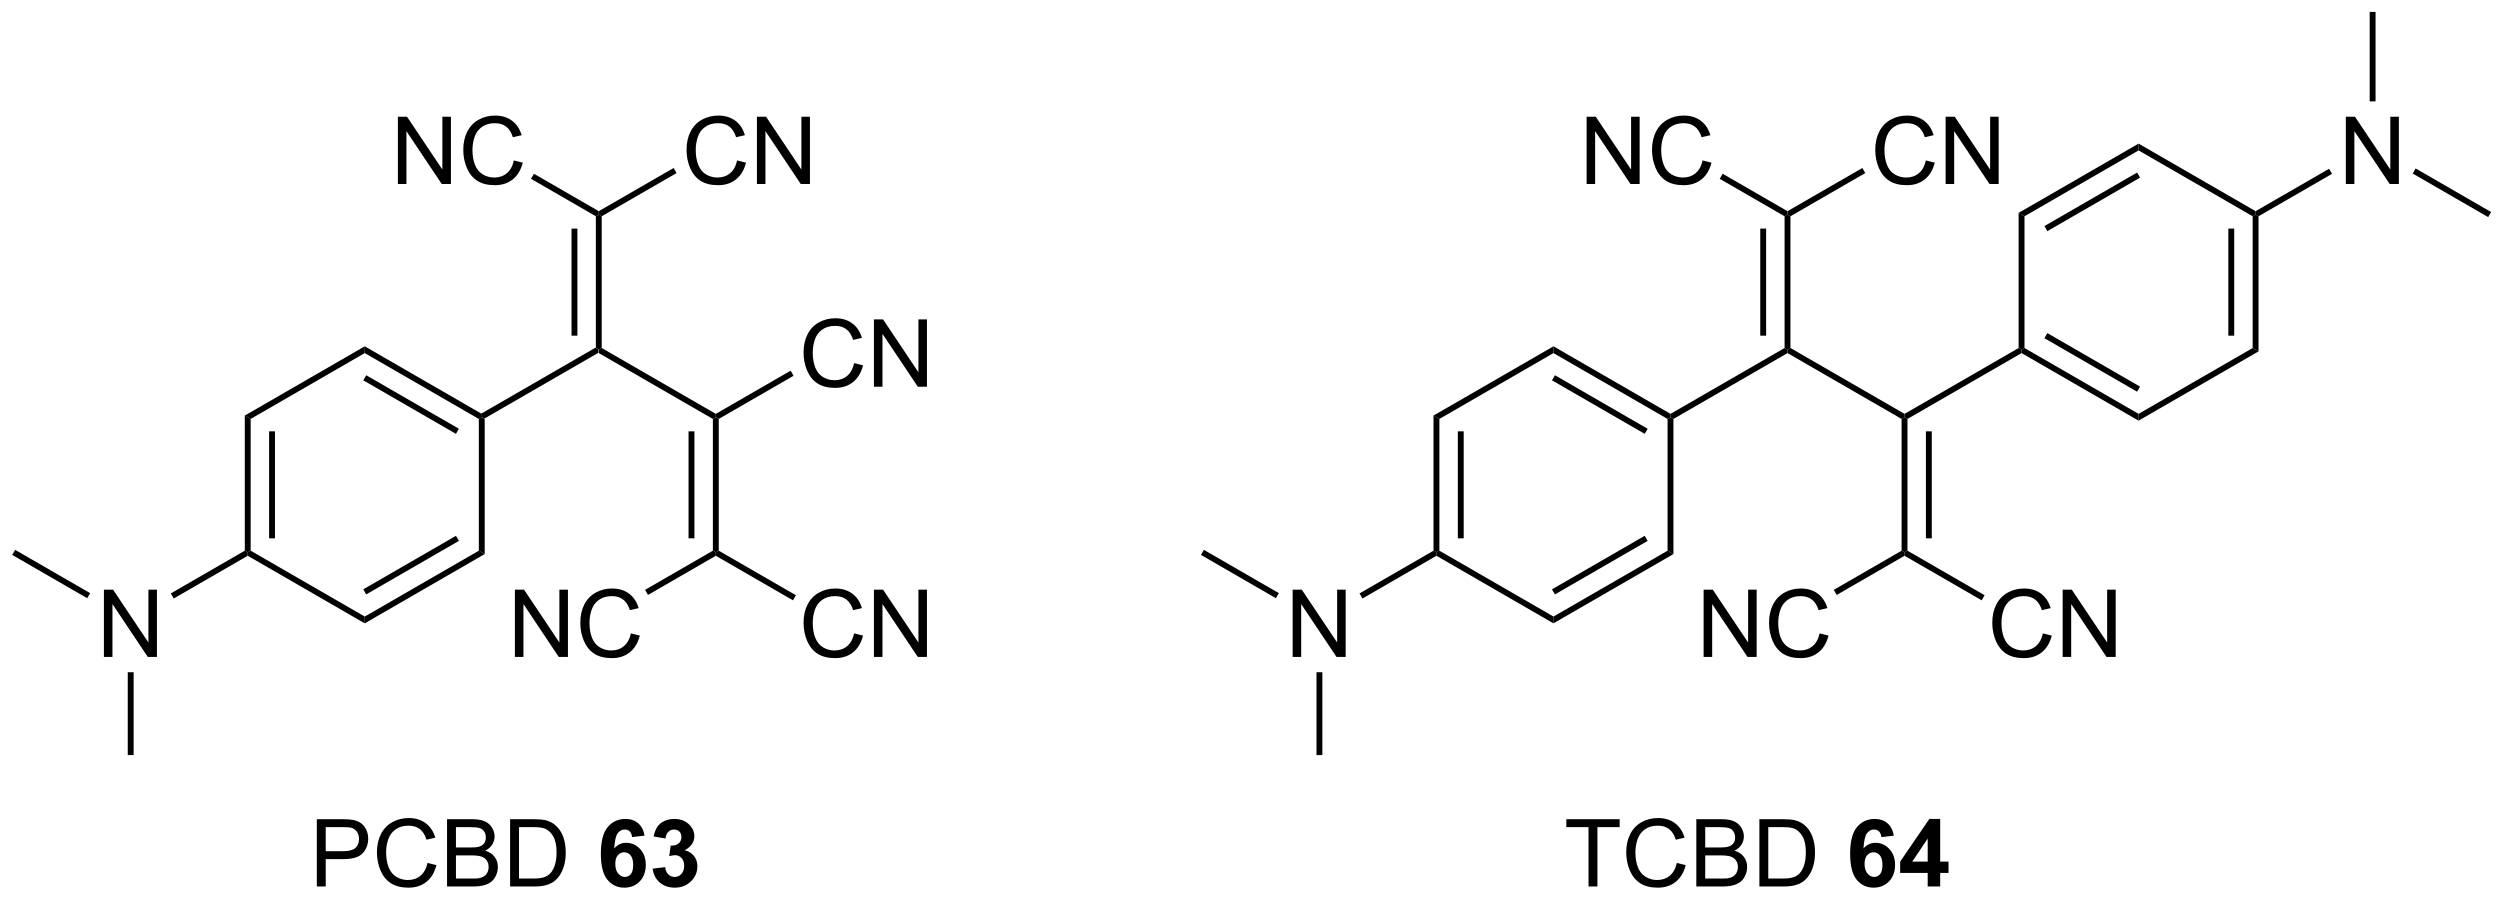 <?xml version="1.0" encoding="UTF-8"?>
<!DOCTYPE svg PUBLIC '-//W3C//DTD SVG 1.0//EN'
          'http://www.w3.org/TR/2001/REC-SVG-20010904/DTD/svg10.dtd'>
<svg stroke-dasharray="none" shape-rendering="auto" xmlns="http://www.w3.org/2000/svg" font-family="'Dialog'" text-rendering="auto" width="90" fill-opacity="1" color-interpolation="auto" color-rendering="auto" preserveAspectRatio="xMidYMid meet" font-size="12px" viewBox="0 0 90 33" fill="black" xmlns:xlink="http://www.w3.org/1999/xlink" stroke="black" image-rendering="auto" stroke-miterlimit="10" stroke-linecap="square" stroke-linejoin="miter" font-style="normal" stroke-width="1" height="33" stroke-dashoffset="0" font-weight="normal" stroke-opacity="1"
><!--Generated by the Batik Graphics2D SVG Generator--><defs id="genericDefs"
  /><g
  ><defs id="defs1"
    ><clipPath clipPathUnits="userSpaceOnUse" id="clipPath1"
      ><path d="M0.646 0.646 L219.65 0.646 L219.65 79.311 L0.646 79.311 L0.646 0.646 Z"
      /></clipPath
      ><clipPath clipPathUnits="userSpaceOnUse" id="clipPath2"
      ><path d="M96.75 55.718 L96.75 132.196 L309.665 132.196 L309.665 55.718 Z"
      /></clipPath
    ></defs
    ><g transform="scale(0.411,0.411) translate(-0.646,-0.646) matrix(1.029,0,0,1.029,-98.871,-56.666)"
    ><path d="M137.934 91.334 L137.684 91.19 L137.684 90.901 L147.394 85.296 L147.644 85.44 L147.644 85.729 Z" stroke="none" clip-path="url(#clipPath2)"
    /></g
    ><g transform="matrix(0.423,0,0,0.423,-40.897,-23.552)"
    ><path d="M147.644 85.729 L147.644 85.44 L147.894 85.296 L157.603 90.901 L157.603 91.19 L157.353 91.334 Z" stroke="none" clip-path="url(#clipPath2)"
    /></g
    ><g transform="matrix(0.423,0,0,0.423,-40.897,-23.552)"
    ><path d="M147.894 85.296 L147.644 85.44 L147.394 85.296 L147.394 74.084 L147.644 73.94 L147.894 74.084 ZM145.824 84.245 L145.824 75.135 L145.324 75.135 L145.324 84.245 Z" stroke="none" clip-path="url(#clipPath2)"
    /></g
    ><g transform="matrix(0.423,0,0,0.423,-40.897,-23.552)"
    ><path d="M130.546 71.34 L130.546 65.613 L131.324 65.613 L134.332 70.108 L134.332 65.613 L135.059 65.613 L135.059 71.34 L134.28 71.34 L131.272 66.84 L131.272 71.34 L130.546 71.34 ZM140.417 69.332 L141.175 69.522 Q140.938 70.457 140.318 70.949 Q139.698 71.439 138.805 71.439 Q137.878 71.439 137.297 71.061 Q136.719 70.684 136.414 69.97 Q136.112 69.254 136.112 68.434 Q136.112 67.538 136.453 66.874 Q136.797 66.207 137.427 65.861 Q138.057 65.514 138.815 65.514 Q139.675 65.514 140.261 65.952 Q140.846 66.389 141.078 67.184 L140.331 67.358 Q140.133 66.733 139.753 66.449 Q139.375 66.163 138.8 66.163 Q138.141 66.163 137.695 66.481 Q137.253 66.796 137.073 67.33 Q136.893 67.863 136.893 68.428 Q136.893 69.16 137.107 69.705 Q137.32 70.249 137.768 70.52 Q138.219 70.788 138.742 70.788 Q139.378 70.788 139.818 70.421 Q140.261 70.053 140.417 69.332 Z" stroke="none" clip-path="url(#clipPath2)"
    /></g
    ><g transform="matrix(0.423,0,0,0.423,-40.897,-23.552)"
    ><path d="M147.644 73.651 L147.644 73.94 L147.394 74.084 L141.874 70.897 L142.124 70.465 Z" stroke="none" clip-path="url(#clipPath2)"
    /></g
    ><g transform="matrix(0.423,0,0,0.423,-40.897,-23.552)"
    ><path d="M159.417 69.332 L160.175 69.522 Q159.938 70.457 159.318 70.949 Q158.699 71.439 157.805 71.439 Q156.878 71.439 156.298 71.061 Q155.719 70.684 155.415 69.97 Q155.113 69.254 155.113 68.434 Q155.113 67.538 155.454 66.874 Q155.798 66.207 156.428 65.861 Q157.058 65.514 157.816 65.514 Q158.675 65.514 159.261 65.952 Q159.847 66.389 160.079 67.184 L159.331 67.358 Q159.133 66.733 158.753 66.449 Q158.376 66.163 157.8 66.163 Q157.141 66.163 156.696 66.481 Q156.253 66.796 156.074 67.33 Q155.894 67.863 155.894 68.428 Q155.894 69.16 156.107 69.705 Q156.321 70.249 156.769 70.52 Q157.219 70.788 157.743 70.788 Q158.378 70.788 158.818 70.421 Q159.261 70.053 159.417 69.332 ZM161.101 71.34 L161.101 65.613 L161.88 65.613 L164.887 70.108 L164.887 65.613 L165.614 65.613 L165.614 71.34 L164.835 71.34 L161.827 66.84 L161.827 71.34 L161.101 71.34 Z" stroke="none" clip-path="url(#clipPath2)"
    /></g
    ><g transform="matrix(0.423,0,0,0.423,-40.897,-23.552)"
    ><path d="M147.894 74.084 L147.644 73.94 L147.644 73.651 L154.012 69.975 L154.262 70.407 Z" stroke="none" clip-path="url(#clipPath2)"
    /></g
    ><g transform="matrix(0.423,0,0,0.423,-40.897,-23.552)"
    ><path d="M169.377 86.582 L170.134 86.772 Q169.897 87.707 169.278 88.199 Q168.658 88.689 167.765 88.689 Q166.838 88.689 166.257 88.311 Q165.679 87.934 165.374 87.22 Q165.072 86.504 165.072 85.684 Q165.072 84.788 165.413 84.124 Q165.757 83.457 166.387 83.111 Q167.017 82.764 167.775 82.764 Q168.634 82.764 169.22 83.202 Q169.806 83.639 170.038 84.434 L169.291 84.608 Q169.093 83.983 168.713 83.699 Q168.335 83.413 167.759 83.413 Q167.101 83.413 166.655 83.731 Q166.213 84.046 166.033 84.58 Q165.853 85.113 165.853 85.678 Q165.853 86.41 166.067 86.955 Q166.28 87.499 166.728 87.77 Q167.179 88.038 167.702 88.038 Q168.338 88.038 168.778 87.671 Q169.22 87.303 169.377 86.582 ZM171.06 88.59 L171.06 82.863 L171.839 82.863 L174.847 87.358 L174.847 82.863 L175.573 82.863 L175.573 88.59 L174.795 88.59 L171.787 84.09 L171.787 88.59 L171.06 88.59 Z" stroke="none" clip-path="url(#clipPath2)"
    /></g
    ><g transform="matrix(0.423,0,0,0.423,-40.897,-23.552)"
    ><path d="M157.853 91.334 L157.603 91.19 L157.603 90.901 L163.971 87.225 L164.221 87.657 Z" stroke="none" clip-path="url(#clipPath2)"
    /></g
    ><g transform="matrix(0.423,0,0,0.423,-40.897,-23.552)"
    ><path d="M157.353 91.334 L157.603 91.19 L157.853 91.334 L157.853 102.546 L157.603 102.69 L157.353 102.546 ZM155.283 92.385 L155.283 101.495 L155.783 101.495 L155.783 92.385 Z" stroke="none" clip-path="url(#clipPath2)"
    /></g
    ><g transform="matrix(0.423,0,0,0.423,-40.897,-23.552)"
    ><path d="M169.377 109.582 L170.134 109.772 Q169.897 110.707 169.278 111.199 Q168.658 111.689 167.765 111.689 Q166.838 111.689 166.257 111.311 Q165.679 110.934 165.374 110.22 Q165.072 109.504 165.072 108.684 Q165.072 107.788 165.413 107.124 Q165.757 106.457 166.387 106.111 Q167.017 105.764 167.775 105.764 Q168.634 105.764 169.22 106.202 Q169.806 106.639 170.038 107.434 L169.291 107.608 Q169.093 106.983 168.713 106.699 Q168.335 106.413 167.759 106.413 Q167.101 106.413 166.655 106.731 Q166.213 107.046 166.033 107.58 Q165.853 108.113 165.853 108.678 Q165.853 109.41 166.067 109.955 Q166.28 110.499 166.728 110.77 Q167.179 111.038 167.702 111.038 Q168.338 111.038 168.778 110.671 Q169.22 110.303 169.377 109.582 ZM171.06 111.59 L171.06 105.863 L171.839 105.863 L174.847 110.358 L174.847 105.863 L175.573 105.863 L175.573 111.59 L174.795 111.59 L171.787 107.09 L171.787 111.59 L171.06 111.59 Z" stroke="none" clip-path="url(#clipPath2)"
    /></g
    ><g transform="matrix(0.423,0,0,0.423,-40.897,-23.552)"
    ><path d="M157.603 102.979 L157.603 102.69 L157.853 102.546 L164.419 106.337 L164.169 106.77 Z" stroke="none" clip-path="url(#clipPath2)"
    /></g
    ><g transform="matrix(0.423,0,0,0.423,-40.897,-23.552)"
    ><path d="M140.505 111.59 L140.505 105.863 L141.284 105.863 L144.291 110.358 L144.291 105.863 L145.018 105.863 L145.018 111.59 L144.239 111.59 L141.231 107.09 L141.231 111.59 L140.505 111.59 ZM150.376 109.582 L151.134 109.772 Q150.897 110.707 150.277 111.199 Q149.657 111.689 148.764 111.689 Q147.837 111.689 147.256 111.311 Q146.678 110.934 146.373 110.22 Q146.071 109.504 146.071 108.684 Q146.071 107.788 146.412 107.124 Q146.756 106.457 147.386 106.111 Q148.017 105.764 148.774 105.764 Q149.634 105.764 150.22 106.202 Q150.806 106.639 151.037 107.434 L150.29 107.608 Q150.092 106.983 149.712 106.699 Q149.334 106.413 148.759 106.413 Q148.1 106.413 147.655 106.731 Q147.212 107.046 147.032 107.58 Q146.852 108.113 146.852 108.678 Q146.852 109.41 147.066 109.955 Q147.28 110.499 147.727 110.77 Q148.178 111.038 148.702 111.038 Q149.337 111.038 149.777 110.671 Q150.22 110.303 150.376 109.582 Z" stroke="none" clip-path="url(#clipPath2)"
    /></g
    ><g transform="matrix(0.423,0,0,0.423,-40.897,-23.552)"
    ><path d="M157.353 102.546 L157.603 102.69 L157.603 102.979 L151.832 106.311 L151.582 105.878 Z" stroke="none" clip-path="url(#clipPath2)"
    /></g
    ><g transform="matrix(0.423,0,0,0.423,-40.897,-23.552)"
    ><path d="M137.684 90.901 L137.684 91.19 L137.434 91.334 L127.725 85.729 L127.725 85.151 ZM135.739 92.169 L127.85 87.614 L127.6 88.047 L135.489 92.602 Z" stroke="none" clip-path="url(#clipPath2)"
    /></g
    ><g transform="matrix(0.423,0,0,0.423,-40.897,-23.552)"
    ><path d="M127.725 85.151 L127.725 85.729 L118.016 91.334 L117.516 91.046 Z" stroke="none" clip-path="url(#clipPath2)"
    /></g
    ><g transform="matrix(0.423,0,0,0.423,-40.897,-23.552)"
    ><path d="M117.516 91.046 L118.016 91.334 L118.016 102.546 L117.766 102.69 L117.516 102.546 ZM119.586 92.385 L119.586 101.495 L120.086 101.495 L120.086 92.385 Z" stroke="none" clip-path="url(#clipPath2)"
    /></g
    ><g transform="matrix(0.423,0,0,0.423,-40.897,-23.552)"
    ><path d="M117.766 102.979 L117.766 102.69 L118.016 102.546 L127.725 108.151 L127.725 108.729 Z" stroke="none" clip-path="url(#clipPath2)"
    /></g
    ><g transform="matrix(0.423,0,0,0.423,-40.897,-23.552)"
    ><path d="M127.725 108.729 L127.725 108.151 L137.434 102.546 L137.934 102.834 ZM127.85 106.266 L135.739 101.711 L135.489 101.278 L127.6 105.833 Z" stroke="none" clip-path="url(#clipPath2)"
    /></g
    ><g transform="matrix(0.423,0,0,0.423,-40.897,-23.552)"
    ><path d="M137.934 102.834 L137.434 102.546 L137.434 91.334 L137.684 91.19 L137.934 91.334 Z" stroke="none" clip-path="url(#clipPath2)"
    /></g
    ><g transform="matrix(0.423,0,0,0.423,-40.897,-23.552)"
    ><path d="M105.527 111.59 L105.527 105.863 L106.306 105.863 L109.314 110.358 L109.314 105.863 L110.04 105.863 L110.04 111.59 L109.262 111.59 L106.254 107.09 L106.254 111.59 L105.527 111.59 Z" stroke="none" clip-path="url(#clipPath2)"
    /></g
    ><g transform="matrix(0.423,0,0,0.423,-40.897,-23.552)"
    ><path d="M117.516 102.546 L117.766 102.69 L117.766 102.979 L111.468 106.615 L111.218 106.182 Z" stroke="none" clip-path="url(#clipPath2)"
    /></g
    ><g transform="matrix(0.423,0,0,0.423,-40.897,-23.552)"
    ><path d="M104.352 106.157 L104.102 106.59 L97.722 102.906 L97.972 102.474 Z" stroke="none" clip-path="url(#clipPath2)"
    /></g
    ><g transform="matrix(0.423,0,0,0.423,-40.897,-23.552)"
    ><path d="M107.556 112.89 L108.056 112.89 L108.056 119.94 L107.556 119.94 Z" stroke="none" clip-path="url(#clipPath2)"
    /></g
    ><g transform="matrix(0.423,0,0,0.423,-40.897,-23.552)"
    ><path d="M239.103 91.334 L238.853 91.19 L238.853 90.901 L248.562 85.296 L248.812 85.44 L248.812 85.729 Z" stroke="none" clip-path="url(#clipPath2)"
    /></g
    ><g transform="matrix(0.423,0,0,0.423,-40.897,-23.552)"
    ><path d="M248.812 85.729 L248.812 85.44 L249.062 85.296 L258.771 90.901 L258.771 91.19 L258.521 91.334 Z" stroke="none" clip-path="url(#clipPath2)"
    /></g
    ><g transform="matrix(0.423,0,0,0.423,-40.897,-23.552)"
    ><path d="M249.062 85.296 L248.812 85.44 L248.562 85.296 L248.562 74.084 L248.812 73.94 L249.062 74.084 ZM246.992 84.245 L246.992 75.135 L246.492 75.135 L246.492 84.245 Z" stroke="none" clip-path="url(#clipPath2)"
    /></g
    ><g transform="matrix(0.423,0,0,0.423,-40.897,-23.552)"
    ><path d="M231.714 71.34 L231.714 65.613 L232.493 65.613 L235.5 70.108 L235.5 65.613 L236.227 65.613 L236.227 71.34 L235.448 71.34 L232.44 66.84 L232.44 71.34 L231.714 71.34 ZM241.585 69.332 L242.343 69.522 Q242.106 70.457 241.486 70.949 Q240.866 71.439 239.973 71.439 Q239.046 71.439 238.465 71.061 Q237.887 70.684 237.583 69.97 Q237.28 69.254 237.28 68.434 Q237.28 67.538 237.621 66.874 Q237.965 66.207 238.595 65.861 Q239.226 65.514 239.983 65.514 Q240.843 65.514 241.429 65.952 Q242.015 66.389 242.246 67.184 L241.499 67.358 Q241.301 66.733 240.921 66.449 Q240.543 66.163 239.968 66.163 Q239.309 66.163 238.864 66.481 Q238.421 66.796 238.241 67.33 Q238.062 67.863 238.062 68.428 Q238.062 69.16 238.275 69.705 Q238.489 70.249 238.937 70.52 Q239.387 70.788 239.911 70.788 Q240.546 70.788 240.986 70.421 Q241.429 70.053 241.585 69.332 Z" stroke="none" clip-path="url(#clipPath2)"
    /></g
    ><g transform="matrix(0.423,0,0,0.423,-40.897,-23.552)"
    ><path d="M248.812 73.651 L248.812 73.94 L248.562 74.084 L243.042 70.897 L243.292 70.465 Z" stroke="none" clip-path="url(#clipPath2)"
    /></g
    ><g transform="matrix(0.423,0,0,0.423,-40.897,-23.552)"
    ><path d="M260.586 69.332 L261.344 69.522 Q261.107 70.457 260.487 70.949 Q259.867 71.439 258.974 71.439 Q258.047 71.439 257.466 71.061 Q256.888 70.684 256.583 69.97 Q256.281 69.254 256.281 68.434 Q256.281 67.538 256.622 66.874 Q256.966 66.207 257.596 65.861 Q258.226 65.514 258.984 65.514 Q259.844 65.514 260.43 65.952 Q261.015 66.389 261.247 67.184 L260.5 67.358 Q260.302 66.733 259.922 66.449 Q259.544 66.163 258.969 66.163 Q258.31 66.163 257.864 66.481 Q257.422 66.796 257.242 67.33 Q257.062 67.863 257.062 68.428 Q257.062 69.16 257.276 69.705 Q257.489 70.249 257.937 70.52 Q258.388 70.788 258.911 70.788 Q259.547 70.788 259.987 70.421 Q260.43 70.053 260.586 69.332 ZM262.269 71.34 L262.269 65.613 L263.048 65.613 L266.056 70.108 L266.056 65.613 L266.782 65.613 L266.782 71.34 L266.004 71.34 L262.996 66.84 L262.996 71.34 L262.269 71.34 Z" stroke="none" clip-path="url(#clipPath2)"
    /></g
    ><g transform="matrix(0.423,0,0,0.423,-40.897,-23.552)"
    ><path d="M249.062 74.084 L248.812 73.94 L248.812 73.651 L255.18 69.975 L255.43 70.407 Z" stroke="none" clip-path="url(#clipPath2)"
    /></g
    ><g transform="matrix(0.423,0,0,0.423,-40.897,-23.552)"
    ><path d="M259.021 91.334 L258.771 91.19 L258.771 90.901 L268.481 85.296 L268.731 85.44 L268.731 85.729 Z" stroke="none" clip-path="url(#clipPath2)"
    /></g
    ><g transform="matrix(0.423,0,0,0.423,-40.897,-23.552)"
    ><path d="M258.521 91.334 L258.771 91.19 L259.021 91.334 L259.021 102.546 L258.771 102.69 L258.521 102.546 ZM260.591 92.385 L260.591 101.495 L261.091 101.495 L261.091 92.385 Z" stroke="none" clip-path="url(#clipPath2)"
    /></g
    ><g transform="matrix(0.423,0,0,0.423,-40.897,-23.552)"
    ><path d="M270.545 109.582 L271.303 109.772 Q271.066 110.707 270.446 111.199 Q269.826 111.689 268.933 111.689 Q268.006 111.689 267.425 111.311 Q266.847 110.934 266.542 110.22 Q266.24 109.504 266.24 108.684 Q266.24 107.788 266.582 107.124 Q266.925 106.457 267.555 106.111 Q268.186 105.764 268.943 105.764 Q269.803 105.764 270.389 106.202 Q270.975 106.639 271.207 107.434 L270.459 107.608 Q270.261 106.983 269.881 106.699 Q269.503 106.413 268.928 106.413 Q268.269 106.413 267.824 106.731 Q267.381 107.046 267.201 107.58 Q267.022 108.113 267.022 108.678 Q267.022 109.41 267.235 109.955 Q267.449 110.499 267.897 110.77 Q268.347 111.038 268.87 111.038 Q269.506 111.038 269.946 110.671 Q270.389 110.303 270.545 109.582 ZM272.229 111.59 L272.229 105.863 L273.007 105.863 L276.015 110.358 L276.015 105.863 L276.742 105.863 L276.742 111.59 L275.963 111.59 L272.955 107.09 L272.955 111.59 L272.229 111.59 Z" stroke="none" clip-path="url(#clipPath2)"
    /></g
    ><g transform="matrix(0.423,0,0,0.423,-40.897,-23.552)"
    ><path d="M258.771 102.979 L258.771 102.69 L259.021 102.546 L265.587 106.337 L265.337 106.77 Z" stroke="none" clip-path="url(#clipPath2)"
    /></g
    ><g transform="matrix(0.423,0,0,0.423,-40.897,-23.552)"
    ><path d="M241.673 111.59 L241.673 105.863 L242.452 105.863 L245.46 110.358 L245.46 105.863 L246.186 105.863 L246.186 111.59 L245.408 111.59 L242.4 107.09 L242.4 111.59 L241.673 111.59 ZM251.544 109.582 L252.302 109.772 Q252.065 110.707 251.445 111.199 Q250.826 111.689 249.932 111.689 Q249.005 111.689 248.425 111.311 Q247.846 110.934 247.542 110.22 Q247.24 109.504 247.24 108.684 Q247.24 107.788 247.581 107.124 Q247.925 106.457 248.555 106.111 Q249.185 105.764 249.943 105.764 Q250.802 105.764 251.388 106.202 Q251.974 106.639 252.206 107.434 L251.458 107.608 Q251.261 106.983 250.88 106.699 Q250.503 106.413 249.927 106.413 Q249.268 106.413 248.823 106.731 Q248.38 107.046 248.201 107.58 Q248.021 108.113 248.021 108.678 Q248.021 109.41 248.234 109.955 Q248.448 110.499 248.896 110.77 Q249.346 111.038 249.87 111.038 Q250.505 111.038 250.945 110.671 Q251.388 110.303 251.544 109.582 Z" stroke="none" clip-path="url(#clipPath2)"
    /></g
    ><g transform="matrix(0.423,0,0,0.423,-40.897,-23.552)"
    ><path d="M258.521 102.546 L258.771 102.69 L258.771 102.979 L253 106.311 L252.75 105.878 Z" stroke="none" clip-path="url(#clipPath2)"
    /></g
    ><g transform="matrix(0.423,0,0,0.423,-40.897,-23.552)"
    ><path d="M238.853 90.901 L238.853 91.19 L238.603 91.334 L228.893 85.729 L228.893 85.151 ZM236.908 92.169 L229.018 87.614 L228.768 88.047 L236.658 92.602 Z" stroke="none" clip-path="url(#clipPath2)"
    /></g
    ><g transform="matrix(0.423,0,0,0.423,-40.897,-23.552)"
    ><path d="M228.893 85.151 L228.893 85.729 L219.184 91.334 L218.684 91.046 Z" stroke="none" clip-path="url(#clipPath2)"
    /></g
    ><g transform="matrix(0.423,0,0,0.423,-40.897,-23.552)"
    ><path d="M218.684 91.046 L219.184 91.334 L219.184 102.546 L218.934 102.69 L218.684 102.546 ZM220.754 92.385 L220.754 101.495 L221.254 101.495 L221.254 92.385 Z" stroke="none" clip-path="url(#clipPath2)"
    /></g
    ><g transform="matrix(0.423,0,0,0.423,-40.897,-23.552)"
    ><path d="M218.934 102.979 L218.934 102.69 L219.184 102.546 L228.893 108.151 L228.893 108.729 Z" stroke="none" clip-path="url(#clipPath2)"
    /></g
    ><g transform="matrix(0.423,0,0,0.423,-40.897,-23.552)"
    ><path d="M228.893 108.729 L228.893 108.151 L238.603 102.546 L239.103 102.834 ZM229.018 106.266 L236.908 101.711 L236.658 101.278 L228.768 105.833 Z" stroke="none" clip-path="url(#clipPath2)"
    /></g
    ><g transform="matrix(0.423,0,0,0.423,-40.897,-23.552)"
    ><path d="M239.103 102.834 L238.603 102.546 L238.603 91.334 L238.853 91.19 L239.103 91.334 Z" stroke="none" clip-path="url(#clipPath2)"
    /></g
    ><g transform="matrix(0.423,0,0,0.423,-40.897,-23.552)"
    ><path d="M206.696 111.59 L206.696 105.863 L207.474 105.863 L210.482 110.358 L210.482 105.863 L211.208 105.863 L211.208 111.59 L210.43 111.59 L207.422 107.09 L207.422 111.59 L206.696 111.59 Z" stroke="none" clip-path="url(#clipPath2)"
    /></g
    ><g transform="matrix(0.423,0,0,0.423,-40.897,-23.552)"
    ><path d="M218.684 102.546 L218.934 102.69 L218.934 102.979 L212.636 106.615 L212.386 106.182 Z" stroke="none" clip-path="url(#clipPath2)"
    /></g
    ><g transform="matrix(0.423,0,0,0.423,-40.897,-23.552)"
    ><path d="M205.52 106.157 L205.27 106.59 L198.891 102.906 L199.141 102.474 Z" stroke="none" clip-path="url(#clipPath2)"
    /></g
    ><g transform="matrix(0.423,0,0,0.423,-40.897,-23.552)"
    ><path d="M208.725 112.89 L209.225 112.89 L209.225 119.94 L208.725 119.94 Z" stroke="none" clip-path="url(#clipPath2)"
    /></g
    ><g transform="matrix(0.423,0,0,0.423,-40.897,-23.552)"
    ><path d="M123.647 131.125 L123.647 125.398 L125.808 125.398 Q126.379 125.398 126.678 125.453 Q127.1 125.523 127.384 125.721 Q127.67 125.917 127.845 126.273 Q128.019 126.627 128.019 127.055 Q128.019 127.784 127.553 128.292 Q127.09 128.797 125.874 128.797 L124.405 128.797 L124.405 131.125 L123.647 131.125 ZM124.405 128.12 L125.887 128.12 Q126.621 128.12 126.928 127.846 Q127.238 127.573 127.238 127.078 Q127.238 126.719 127.056 126.463 Q126.874 126.206 126.577 126.125 Q126.387 126.073 125.871 126.073 L124.405 126.073 L124.405 128.12 ZM133.069 129.117 L133.827 129.307 Q133.59 130.242 132.97 130.734 Q132.35 131.224 131.457 131.224 Q130.53 131.224 129.949 130.846 Q129.371 130.469 129.066 129.755 Q128.764 129.039 128.764 128.219 Q128.764 127.323 129.105 126.659 Q129.449 125.992 130.079 125.646 Q130.709 125.299 131.467 125.299 Q132.327 125.299 132.913 125.737 Q133.499 126.174 133.73 126.969 L132.983 127.143 Q132.785 126.518 132.405 126.234 Q132.027 125.948 131.452 125.948 Q130.793 125.948 130.347 126.266 Q129.905 126.581 129.725 127.115 Q129.545 127.648 129.545 128.213 Q129.545 128.945 129.759 129.489 Q129.972 130.034 130.42 130.305 Q130.871 130.573 131.394 130.573 Q132.03 130.573 132.47 130.206 Q132.913 129.838 133.069 129.117 ZM134.729 131.125 L134.729 125.398 L136.877 125.398 Q137.534 125.398 137.929 125.573 Q138.328 125.745 138.552 126.107 Q138.776 126.469 138.776 126.862 Q138.776 127.229 138.575 127.555 Q138.377 127.877 137.976 128.078 Q138.495 128.229 138.773 128.596 Q139.054 128.963 139.054 129.463 Q139.054 129.867 138.883 130.213 Q138.713 130.557 138.463 130.745 Q138.213 130.932 137.836 131.029 Q137.461 131.125 136.914 131.125 L134.729 131.125 ZM135.487 127.805 L136.726 127.805 Q137.229 127.805 137.448 127.737 Q137.737 127.651 137.883 127.453 Q138.031 127.252 138.031 126.953 Q138.031 126.667 137.893 126.45 Q137.758 126.234 137.502 126.153 Q137.25 126.073 136.633 126.073 L135.487 126.073 L135.487 127.805 ZM135.487 130.448 L136.914 130.448 Q137.281 130.448 137.429 130.422 Q137.69 130.375 137.864 130.266 Q138.042 130.156 138.154 129.948 Q138.268 129.737 138.268 129.463 Q138.268 129.143 138.104 128.909 Q137.94 128.672 137.648 128.575 Q137.359 128.479 136.812 128.479 L135.487 128.479 L135.487 130.448 ZM140.096 131.125 L140.096 125.398 L142.07 125.398 Q142.737 125.398 143.088 125.479 Q143.581 125.594 143.929 125.891 Q144.383 126.273 144.607 126.87 Q144.831 127.463 144.831 128.229 Q144.831 128.883 144.677 129.388 Q144.526 129.891 144.286 130.221 Q144.049 130.549 143.766 130.739 Q143.484 130.93 143.083 131.029 Q142.682 131.125 142.164 131.125 L140.096 131.125 ZM140.854 130.448 L142.078 130.448 Q142.643 130.448 142.966 130.344 Q143.289 130.237 143.479 130.047 Q143.75 129.776 143.898 129.323 Q144.049 128.867 144.049 128.219 Q144.049 127.32 143.755 126.838 Q143.461 126.354 143.039 126.19 Q142.734 126.073 142.057 126.073 L140.854 126.073 L140.854 130.448 Z" stroke="none" clip-path="url(#clipPath2)"
    /></g
    ><g transform="matrix(0.423,0,0,0.423,-40.897,-23.552)"
    ><path d="M151.539 126.799 L150.476 126.917 Q150.437 126.588 150.273 126.432 Q150.109 126.276 149.846 126.276 Q149.5 126.276 149.258 126.588 Q149.018 126.901 148.956 127.891 Q149.367 127.406 149.976 127.406 Q150.664 127.406 151.153 127.93 Q151.643 128.453 151.643 129.281 Q151.643 130.159 151.127 130.693 Q150.612 131.224 149.804 131.224 Q148.937 131.224 148.377 130.549 Q147.82 129.875 147.82 128.338 Q147.82 126.766 148.401 126.07 Q148.984 125.375 149.914 125.375 Q150.565 125.375 150.992 125.74 Q151.422 126.104 151.539 126.799 ZM149.049 129.195 Q149.049 129.729 149.294 130.021 Q149.542 130.312 149.859 130.312 Q150.164 130.312 150.367 130.075 Q150.57 129.836 150.57 129.292 Q150.57 128.734 150.351 128.474 Q150.133 128.213 149.804 128.213 Q149.487 128.213 149.268 128.463 Q149.049 128.711 149.049 129.195 ZM152.23 129.604 L153.293 129.476 Q153.342 129.883 153.564 130.099 Q153.788 130.312 154.105 130.312 Q154.444 130.312 154.676 130.055 Q154.91 129.797 154.91 129.359 Q154.91 128.945 154.686 128.703 Q154.465 128.461 154.144 128.461 Q153.933 128.461 153.639 128.542 L153.762 127.648 Q154.207 127.659 154.441 127.456 Q154.676 127.25 154.676 126.909 Q154.676 126.62 154.504 126.448 Q154.332 126.276 154.045 126.276 Q153.764 126.276 153.564 126.471 Q153.366 126.667 153.324 127.042 L152.311 126.87 Q152.418 126.352 152.629 126.042 Q152.842 125.729 153.222 125.552 Q153.605 125.375 154.077 125.375 Q154.887 125.375 155.374 125.891 Q155.777 126.312 155.777 126.844 Q155.777 127.596 154.952 128.047 Q155.444 128.151 155.738 128.518 Q156.035 128.885 156.035 129.406 Q156.035 130.159 155.483 130.693 Q154.933 131.224 154.113 131.224 Q153.334 131.224 152.821 130.776 Q152.311 130.328 152.23 129.604 Z" stroke="none" clip-path="url(#clipPath2)"
    /></g
    ><g transform="matrix(0.423,0,0,0.423,-40.897,-23.552)"
    ><path d="M231.876 131.125 L231.876 126.073 L229.988 126.073 L229.988 125.398 L234.527 125.398 L234.527 126.073 L232.634 126.073 L232.634 131.125 L231.876 131.125 ZM239.391 129.117 L240.149 129.307 Q239.911 130.242 239.292 130.734 Q238.672 131.224 237.779 131.224 Q236.852 131.224 236.271 130.846 Q235.693 130.469 235.388 129.755 Q235.086 129.039 235.086 128.219 Q235.086 127.323 235.427 126.659 Q235.771 125.992 236.401 125.646 Q237.031 125.299 237.789 125.299 Q238.649 125.299 239.234 125.737 Q239.82 126.174 240.052 126.969 L239.305 127.143 Q239.107 126.518 238.727 126.234 Q238.349 125.948 237.774 125.948 Q237.115 125.948 236.669 126.266 Q236.227 126.581 236.047 127.115 Q235.867 127.648 235.867 128.213 Q235.867 128.945 236.081 129.489 Q236.294 130.034 236.742 130.305 Q237.193 130.573 237.716 130.573 Q238.352 130.573 238.792 130.206 Q239.234 129.838 239.391 129.117 ZM241.051 131.125 L241.051 125.398 L243.199 125.398 Q243.856 125.398 244.251 125.573 Q244.65 125.745 244.874 126.107 Q245.098 126.469 245.098 126.862 Q245.098 127.229 244.897 127.555 Q244.699 127.877 244.298 128.078 Q244.816 128.229 245.095 128.596 Q245.376 128.963 245.376 129.463 Q245.376 129.867 245.204 130.213 Q245.035 130.557 244.785 130.745 Q244.535 130.932 244.158 131.029 Q243.783 131.125 243.236 131.125 L241.051 131.125 ZM241.809 127.805 L243.048 127.805 Q243.551 127.805 243.769 127.737 Q244.059 127.651 244.204 127.453 Q244.353 127.252 244.353 126.953 Q244.353 126.667 244.215 126.45 Q244.079 126.234 243.824 126.153 Q243.572 126.073 242.954 126.073 L241.809 126.073 L241.809 127.805 ZM241.809 130.448 L243.236 130.448 Q243.603 130.448 243.751 130.422 Q244.012 130.375 244.186 130.266 Q244.363 130.156 244.475 129.948 Q244.59 129.737 244.59 129.463 Q244.59 129.143 244.426 128.909 Q244.262 128.672 243.97 128.575 Q243.681 128.479 243.134 128.479 L241.809 128.479 L241.809 130.448 ZM246.418 131.125 L246.418 125.398 L248.392 125.398 Q249.059 125.398 249.41 125.479 Q249.902 125.594 250.251 125.891 Q250.704 126.273 250.928 126.87 Q251.152 127.463 251.152 128.229 Q251.152 128.883 250.999 129.388 Q250.848 129.891 250.608 130.221 Q250.371 130.549 250.087 130.739 Q249.806 130.93 249.405 131.029 Q249.004 131.125 248.486 131.125 L246.418 131.125 ZM247.176 130.448 L248.4 130.448 Q248.965 130.448 249.288 130.344 Q249.611 130.237 249.801 130.047 Q250.072 129.776 250.22 129.323 Q250.371 128.867 250.371 128.219 Q250.371 127.32 250.077 126.838 Q249.783 126.354 249.361 126.19 Q249.056 126.073 248.379 126.073 L247.176 126.073 L247.176 130.448 Z" stroke="none" clip-path="url(#clipPath2)"
    /></g
    ><g transform="matrix(0.423,0,0,0.423,-40.897,-23.552)"
    ><path d="M257.861 126.799 L256.798 126.917 Q256.759 126.588 256.595 126.432 Q256.431 126.276 256.168 126.276 Q255.822 126.276 255.579 126.588 Q255.34 126.901 255.277 127.891 Q255.689 127.406 256.298 127.406 Q256.986 127.406 257.475 127.93 Q257.965 128.453 257.965 129.281 Q257.965 130.159 257.449 130.693 Q256.934 131.224 256.126 131.224 Q255.259 131.224 254.699 130.549 Q254.142 129.875 254.142 128.338 Q254.142 126.766 254.723 126.07 Q255.306 125.375 256.236 125.375 Q256.887 125.375 257.314 125.74 Q257.743 126.104 257.861 126.799 ZM255.371 129.195 Q255.371 129.729 255.616 130.021 Q255.863 130.312 256.181 130.312 Q256.486 130.312 256.689 130.075 Q256.892 129.836 256.892 129.292 Q256.892 128.734 256.673 128.474 Q256.454 128.213 256.126 128.213 Q255.809 128.213 255.59 128.463 Q255.371 128.711 255.371 129.195 ZM260.742 131.125 L260.742 129.971 L258.398 129.971 L258.398 129.01 L260.883 125.375 L261.805 125.375 L261.805 129.008 L262.516 129.008 L262.516 129.971 L261.805 129.971 L261.805 131.125 L260.742 131.125 ZM260.742 129.008 L260.742 127.049 L259.427 129.008 L260.742 129.008 Z" stroke="none" clip-path="url(#clipPath2)"
    /></g
    ><g transform="matrix(0.423,0,0,0.423,-40.897,-23.552)"
    ><path d="M268.731 85.729 L268.731 85.44 L268.981 85.296 L278.69 90.901 L278.69 91.479 ZM270.676 84.461 L278.565 89.016 L278.815 88.583 L270.926 84.028 Z" stroke="none" clip-path="url(#clipPath2)"
    /></g
    ><g transform="matrix(0.423,0,0,0.423,-40.897,-23.552)"
    ><path d="M278.69 91.479 L278.69 90.901 L288.399 85.296 L288.899 85.584 Z" stroke="none" clip-path="url(#clipPath2)"
    /></g
    ><g transform="matrix(0.423,0,0,0.423,-40.897,-23.552)"
    ><path d="M288.899 85.584 L288.399 85.296 L288.399 74.084 L288.649 73.94 L288.899 74.084 ZM286.829 84.245 L286.829 75.135 L286.329 75.135 L286.329 84.245 Z" stroke="none" clip-path="url(#clipPath2)"
    /></g
    ><g transform="matrix(0.423,0,0,0.423,-40.897,-23.552)"
    ><path d="M288.649 73.651 L288.649 73.94 L288.399 74.084 L278.69 68.479 L278.69 67.901 Z" stroke="none" clip-path="url(#clipPath2)"
    /></g
    ><g transform="matrix(0.423,0,0,0.423,-40.897,-23.552)"
    ><path d="M278.69 67.901 L278.69 68.479 L268.981 74.084 L268.481 73.796 ZM278.565 70.364 L270.676 74.919 L270.926 75.352 L278.815 70.797 Z" stroke="none" clip-path="url(#clipPath2)"
    /></g
    ><g transform="matrix(0.423,0,0,0.423,-40.897,-23.552)"
    ><path d="M268.481 73.796 L268.981 74.084 L268.981 85.296 L268.731 85.44 L268.481 85.296 Z" stroke="none" clip-path="url(#clipPath2)"
    /></g
    ><g transform="matrix(0.423,0,0,0.423,-40.897,-23.552)"
    ><path d="M296.329 71.34 L296.329 65.613 L297.108 65.613 L300.115 70.108 L300.115 65.613 L300.842 65.613 L300.842 71.34 L300.063 71.34 L297.056 66.84 L297.056 71.34 L296.329 71.34 Z" stroke="none" clip-path="url(#clipPath2)"
    /></g
    ><g transform="matrix(0.423,0,0,0.423,-40.897,-23.552)"
    ><path d="M288.899 74.084 L288.649 73.94 L288.649 73.651 L294.904 70.04 L295.154 70.473 Z" stroke="none" clip-path="url(#clipPath2)"
    /></g
    ><g transform="matrix(0.423,0,0,0.423,-40.897,-23.552)"
    ><path d="M302.02 70.448 L302.27 70.015 L308.693 73.724 L308.443 74.156 Z" stroke="none" clip-path="url(#clipPath2)"
    /></g
    ><g transform="matrix(0.423,0,0,0.423,-40.897,-23.552)"
    ><path d="M298.858 64.306 L298.358 64.306 L298.358 56.69 L298.858 56.69 Z" stroke="none" clip-path="url(#clipPath2)"
    /></g
  ></g
></svg
>
